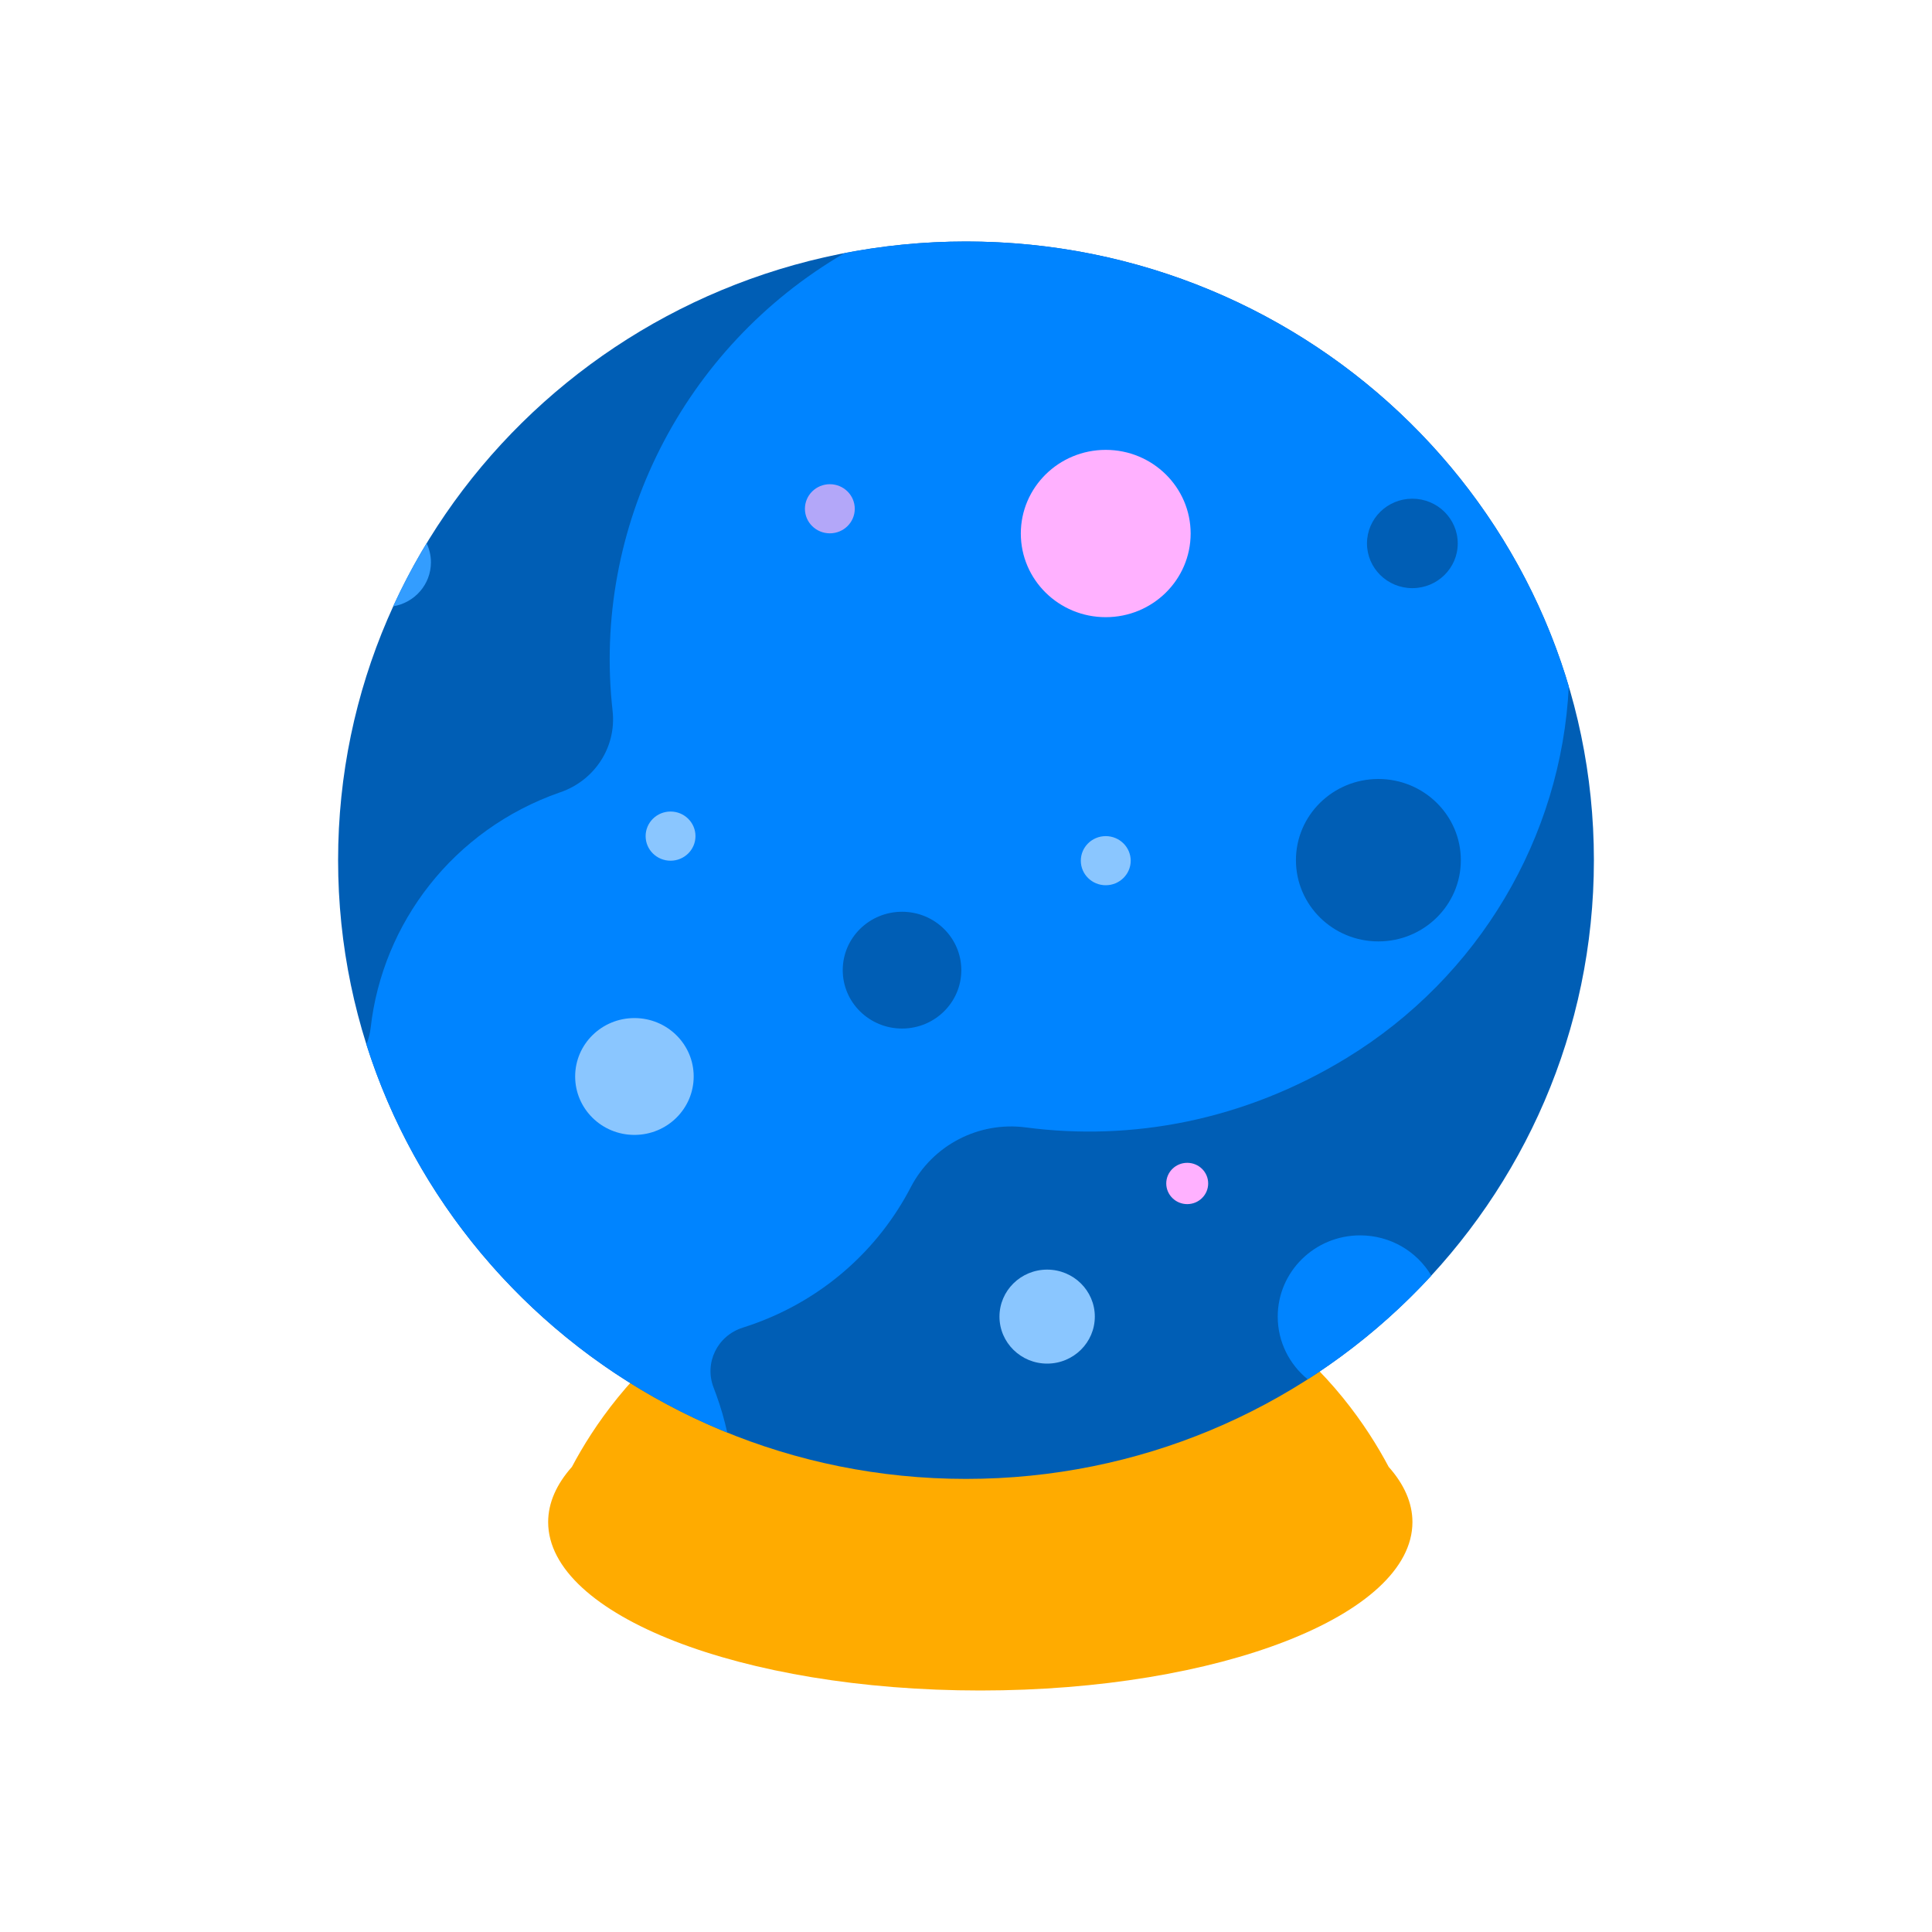 <svg width="40" height="40" viewBox="0 0 40 40" fill="none" xmlns="http://www.w3.org/2000/svg">
<path d="M28.751 30.37C27.858 28.685 25.576 25.73 20.55 25.73L20.296 27.683L20.041 25.73C15.015 25.73 12.733 28.685 11.841 30.37C11.523 30.728 11.349 31.113 11.349 31.513C11.349 33.439 15.355 35 20.296 35C25.237 35 29.243 33.439 29.243 31.513C29.243 31.113 29.069 30.728 28.751 30.37Z" fill="#FFAB00"/>
<path d="M20 30.619C27.18 30.619 33 24.884 33 17.809C33 10.735 27.18 5 20 5C12.82 5 7 10.735 7 17.809C7 24.884 12.82 30.619 20 30.619Z" fill="#005EB5"/>
<path d="M32.48 14.212C30.901 8.889 25.912 5 20 5C19.139 5 18.298 5.083 17.484 5.241C14.133 7.194 12.256 10.925 12.683 14.717C12.766 15.46 12.319 16.154 11.604 16.402C11.6 16.403 11.595 16.405 11.591 16.406C9.376 17.18 7.919 19.118 7.675 21.274C7.661 21.398 7.63 21.514 7.586 21.623C8.739 25.271 11.503 28.218 15.057 29.66C14.999 29.4 14.925 29.141 14.832 28.884C14.814 28.833 14.795 28.782 14.775 28.731C14.576 28.219 14.85 27.654 15.38 27.487C15.439 27.468 15.498 27.448 15.557 27.428C17.045 26.908 18.191 25.863 18.857 24.579C19.307 23.712 20.26 23.213 21.239 23.342C23.423 23.63 25.752 23.205 27.881 21.904C30.623 20.228 32.327 17.329 32.48 14.212Z" fill="#0084FF"/>
<path d="M17.929 17.136C18.448 17.136 18.868 16.721 18.868 16.21C18.868 15.699 18.448 15.284 17.929 15.284C17.41 15.284 16.989 15.699 16.989 16.21C16.989 16.721 17.41 17.136 17.929 17.136Z" fill="#0084FF"/>
<path d="M30.181 11.251C30.181 11.762 29.76 12.177 29.241 12.177C28.722 12.177 28.302 11.762 28.302 11.251C28.302 10.74 28.722 10.325 29.241 10.325C29.76 10.325 30.181 10.74 30.181 11.251ZM28.538 16.128C27.595 16.128 26.831 16.881 26.831 17.809C26.831 18.738 27.595 19.491 28.538 19.491C29.48 19.491 30.245 18.738 30.245 17.809C30.245 16.881 29.48 16.128 28.538 16.128ZM18.676 18.877C17.998 18.877 17.448 19.418 17.448 20.086C17.448 20.754 17.998 21.295 18.676 21.295C19.353 21.295 19.903 20.754 19.903 20.086C19.903 19.418 19.353 18.877 18.676 18.877Z" fill="#005EB5"/>
<path d="M17.181 11.042C17.466 11.042 17.697 10.815 17.697 10.534C17.697 10.253 17.466 10.025 17.181 10.025C16.896 10.025 16.665 10.253 16.665 10.534C16.665 10.815 16.896 11.042 17.181 11.042Z" fill="#B3A7F9"/>
<path d="M14.362 22.287C14.362 22.955 13.813 23.497 13.135 23.497C12.457 23.497 11.908 22.955 11.908 22.287C11.908 21.619 12.457 21.078 13.135 21.078C13.813 21.078 14.362 21.619 14.362 22.287ZM13.883 16.802C13.598 16.802 13.367 17.03 13.367 17.311C13.367 17.592 13.598 17.82 13.883 17.82C14.168 17.82 14.399 17.592 14.399 17.311C14.399 17.03 14.168 16.802 13.883 16.802ZM22.893 17.311C22.608 17.311 22.377 17.539 22.377 17.82C22.377 18.1 22.608 18.328 22.893 18.328C23.178 18.328 23.41 18.1 23.41 17.82C23.41 17.539 23.178 17.311 22.893 17.311ZM21.68 26.286C21.135 26.286 20.693 26.722 20.693 27.259C20.693 27.796 21.135 28.232 21.68 28.232C22.225 28.232 22.667 27.796 22.667 27.259C22.667 26.722 22.225 26.286 21.68 26.286Z" fill="#8AC6FF"/>
<path d="M24.651 11.046C24.651 12.003 23.864 12.778 22.893 12.778C21.922 12.778 21.135 12.003 21.135 11.046C21.135 10.09 21.922 9.314 22.893 9.314C23.864 9.314 24.651 10.09 24.651 11.046ZM24.58 24.075C24.341 24.075 24.146 24.266 24.146 24.502C24.146 24.738 24.341 24.93 24.58 24.93C24.82 24.93 25.014 24.738 25.014 24.502C25.014 24.266 24.82 24.075 24.58 24.075Z" fill="#FFB1FF"/>
<path d="M8.922 11.642C8.922 11.501 8.889 11.367 8.832 11.248C8.577 11.668 8.345 12.104 8.14 12.553C8.584 12.48 8.922 12.1 8.922 11.642Z" fill="#339DFF"/>
<path d="M29.634 26.411C29.338 25.912 28.789 25.577 28.16 25.577C27.218 25.577 26.454 26.33 26.454 27.259C26.454 27.782 26.696 28.249 27.075 28.557C28.02 27.952 28.88 27.23 29.634 26.411Z" fill="#0084FF"/>
</svg>
